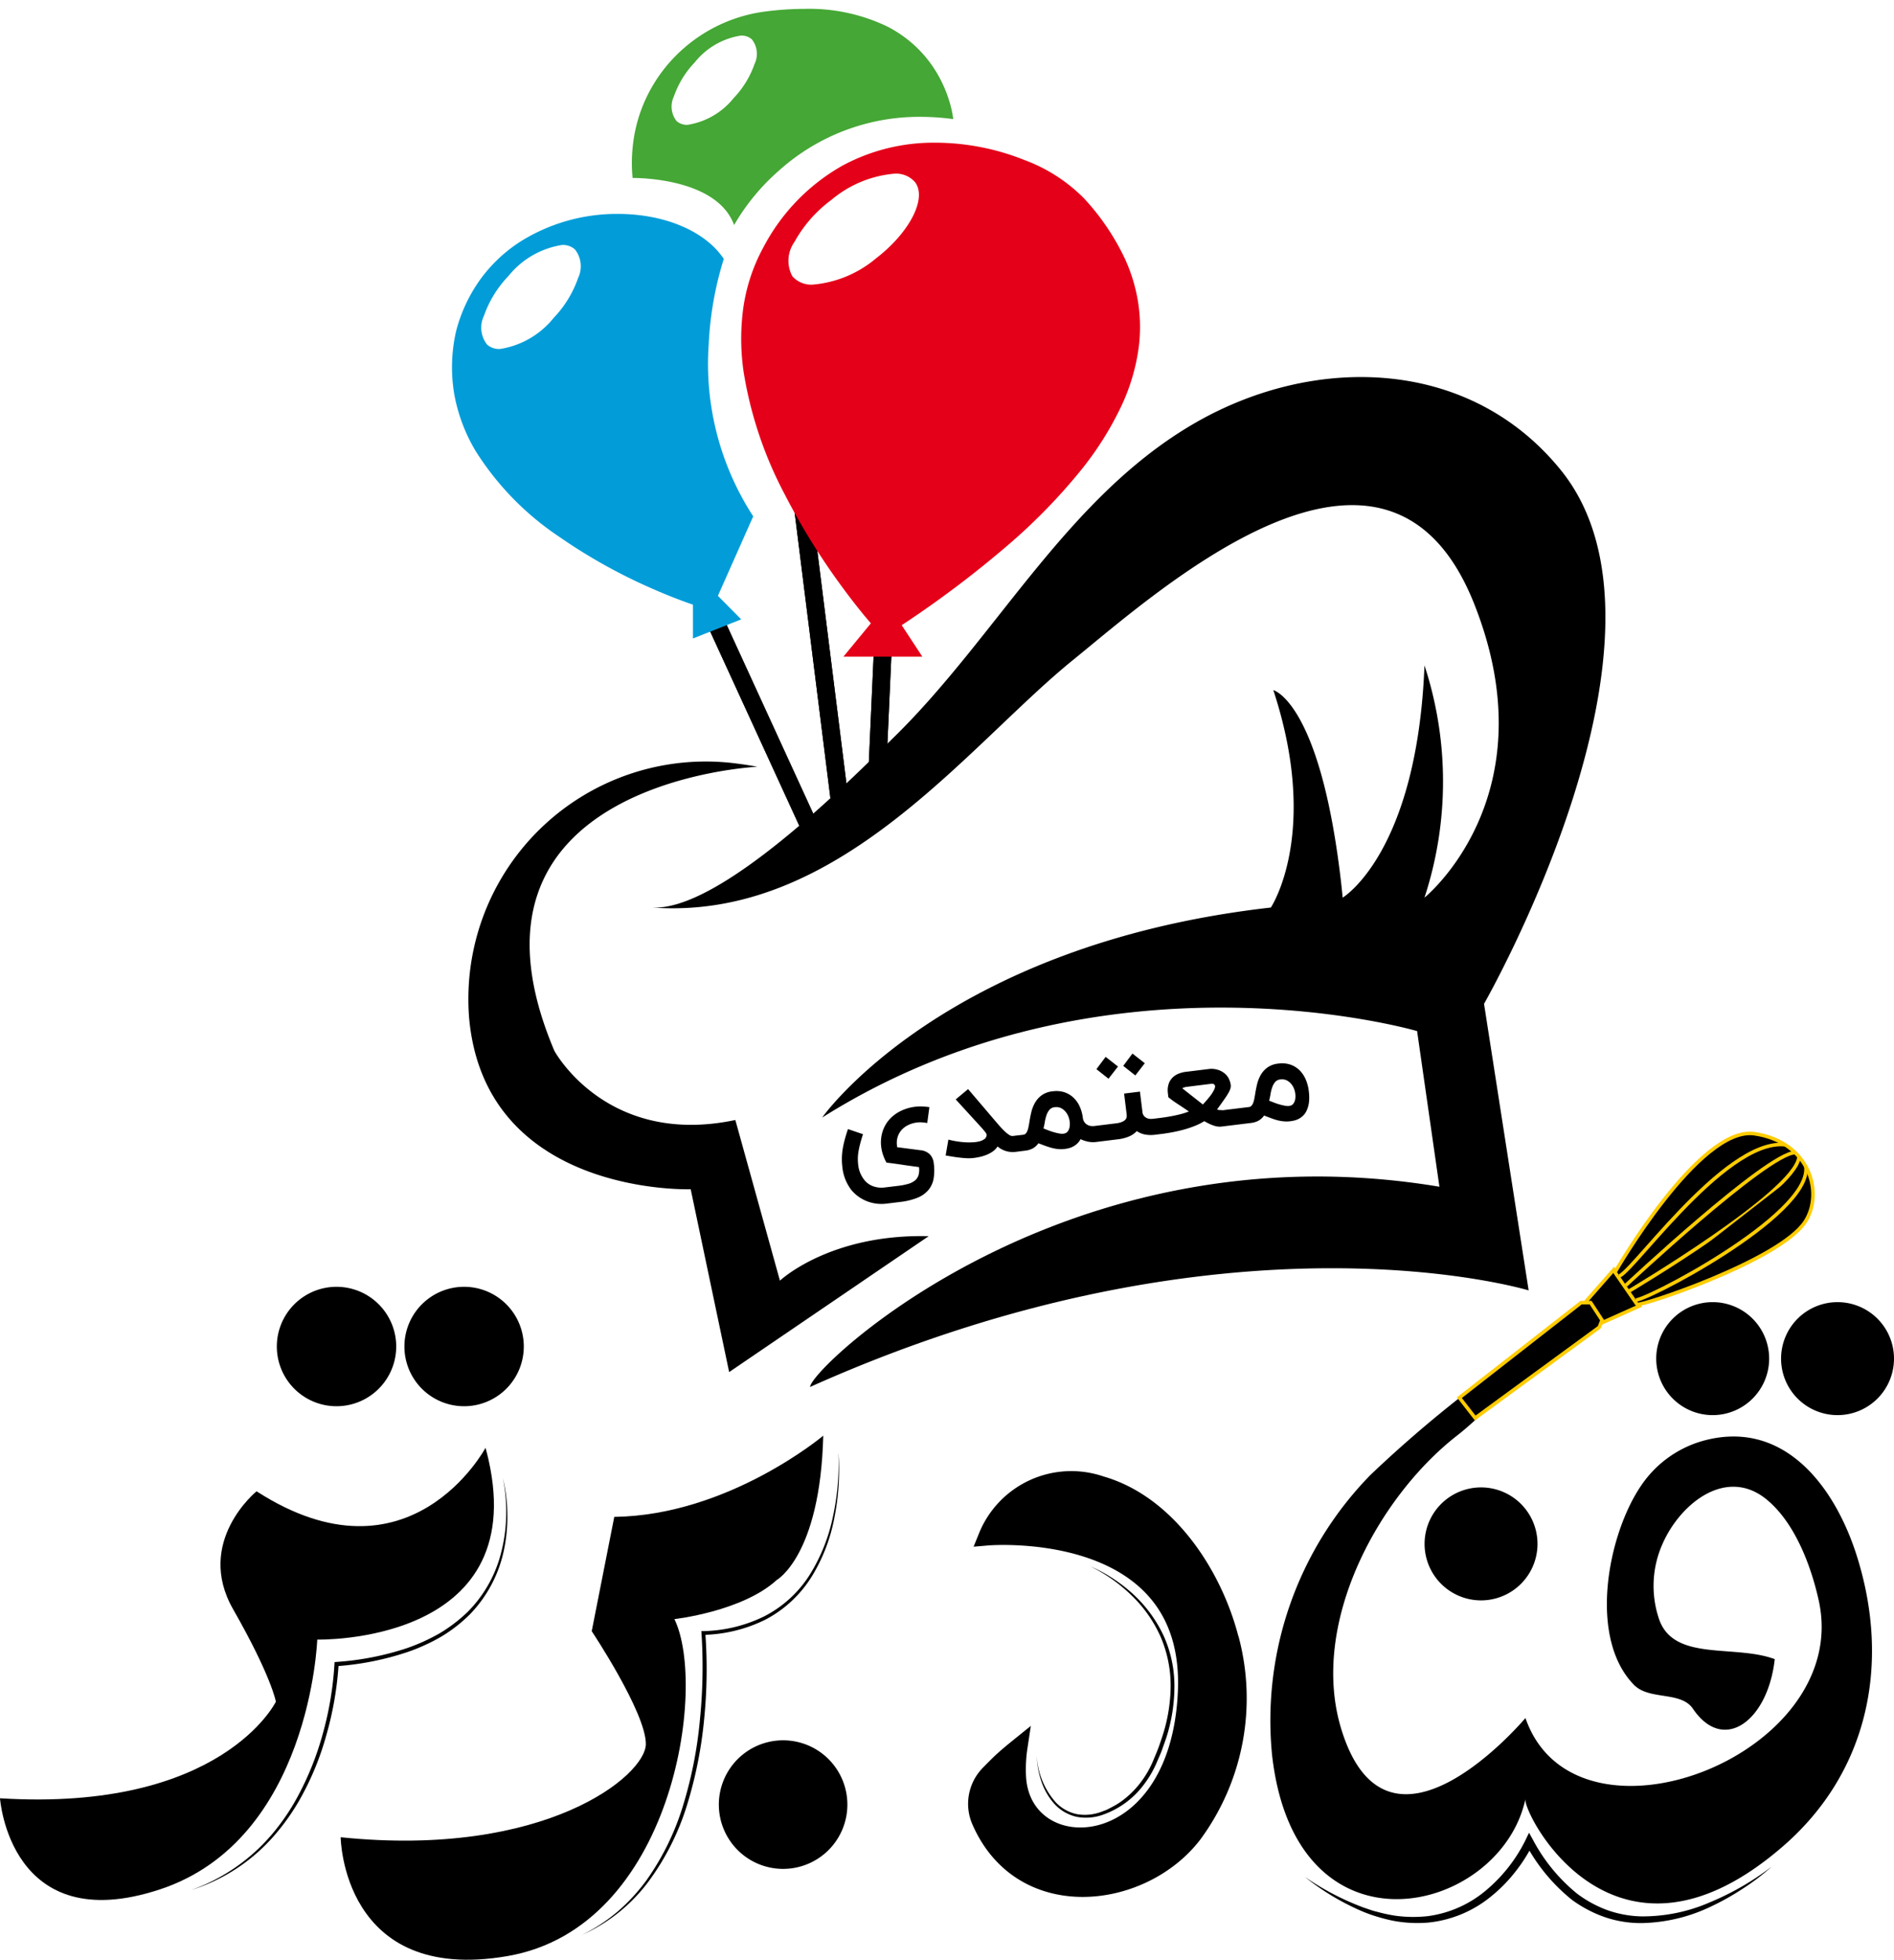 <svg xmlns="http://www.w3.org/2000/svg" width="106.84" height="110.5" viewBox="0 0 106.84 110.5">
  <g id="لوگو" transform="translate(-465.738 -226.426)">
    <g id="Group_11" data-name="Group 11" transform="translate(491.235 226.926)">
      <g id="Group_10" data-name="Group 10" transform="translate(14.211 26.196)">
        <line id="Line_1" data-name="Line 1" x2="6.205" y2="13.525" transform="translate(0 6.94)" fill="#45a735" stroke="#000" stroke-width="1"/>
        <line id="Line_2" data-name="Line 2" x2="6.205" y2="13.525" transform="translate(0 6.94)" fill="none" stroke="#000" stroke-miterlimit="10" stroke-width="1"/>
        <line id="Line_3" data-name="Line 3" x1="0.498" y2="11.056" transform="translate(9.666 8.272)" fill="#45a735" stroke="#000" stroke-width="1"/>
        <line id="Line_4" data-name="Line 4" x1="0.498" y2="11.056" transform="translate(9.666 8.272)" fill="none" stroke="#000" stroke-miterlimit="10" stroke-width="1"/>
        <line id="Line_5" data-name="Line 5" x2="2.375" y2="18.966" transform="translate(5.346)" fill="#45a735" stroke="#000" stroke-width="1"/>
        <line id="Line_6" data-name="Line 6" x2="2.375" y2="18.966" transform="translate(5.346)" fill="none" stroke="#000" stroke-miterlimit="10" stroke-width="1"/>
      </g>
      <path id="Subtraction_1" data-name="Subtraction 1" d="M10.218,28.979H5.766L7.315,27.1l0,0c-.121-.138-.767-.884-1.632-2.063a38.427,38.427,0,0,1-3.229-5.21A22.31,22.31,0,0,1,.14,12.947a12.869,12.869,0,0,1-.026-3.6,10.076,10.076,0,0,1,1.145-3.46A11.307,11.307,0,0,1,5.7,1.3,10.829,10.829,0,0,1,10.969,0a13.56,13.56,0,0,1,5,.974,9.22,9.22,0,0,1,3.38,2.176A13.422,13.422,0,0,1,21.671,6.6a9.475,9.475,0,0,1,.7,2.287,9.07,9.07,0,0,1,.052,2.66,11.3,11.3,0,0,1-.965,3.273,18.068,18.068,0,0,1-2.336,3.7,32.5,32.5,0,0,1-4.028,4.13,59.293,59.293,0,0,1-6.04,4.556l1.161,1.77Zm-1.6-27.23A6.374,6.374,0,0,0,5.08,3.231,7.367,7.367,0,0,0,3.006,5.593a1.83,1.83,0,0,0-.118,1.941A1.419,1.419,0,0,0,4.067,8,6.374,6.374,0,0,0,7.609,6.519c1.906-1.466,2.889-3.4,2.192-4.3A1.419,1.419,0,0,0,8.623,1.748Z" transform="translate(16.314 7.546)" fill="#e50019" stroke="rgba(0,0,0,0)" stroke-miterlimit="10" stroke-width="1"/>
      <path id="Subtraction_2" data-name="Subtraction 2" d="M13.591,23.939h0V22.031h0c-.106-.035-1.069-.356-2.411-.952A30.808,30.808,0,0,1,6.041,18.2a16.172,16.172,0,0,1-4.7-4.818,9.552,9.552,0,0,1-1.2-3.145A9.1,9.1,0,0,1,.234,6.6a8.736,8.736,0,0,1,1.42-2.986,8.417,8.417,0,0,1,2.2-2.052A10.241,10.241,0,0,1,9.356,0C12,0,14.29.972,15.332,2.536a19.014,19.014,0,0,0-.85,4.8,15.758,15.758,0,0,0,2.51,9.716L15,21.534l1.313,1.327-2.722,1.078ZM6.214,1.75A4.832,4.832,0,0,0,3.181,3.506,6.173,6.173,0,0,0,1.8,5.751,1.533,1.533,0,0,0,1.983,7.37a1.024,1.024,0,0,0,.719.247A4.831,4.831,0,0,0,5.736,5.861,6.171,6.171,0,0,0,7.112,3.617,1.533,1.533,0,0,0,6.933,2,1.024,1.024,0,0,0,6.214,1.75Z" transform="translate(0 11.562)" fill="#029dd9" stroke="rgba(0,0,0,0)" stroke-miterlimit="10" stroke-width="1"/>
      <path id="Subtraction_3" data-name="Subtraction 3" d="M5.767,12.19h0C4.832,9.609.569,9.535.086,9.535H.043v0a8.264,8.264,0,0,1,0-1.694A8.419,8.419,0,0,1,.809,5.024,8.544,8.544,0,0,1,2.436,2.687,8.669,8.669,0,0,1,7.536.148,17.487,17.487,0,0,1,9.743,0,10.182,10.182,0,0,1,14.36.971a6.877,6.877,0,0,1,2.515,2.137A7.271,7.271,0,0,1,17.92,5.245a5.492,5.492,0,0,1,.208.971,14.041,14.041,0,0,0-1.865-.128,11.847,11.847,0,0,0-7.986,3.05,12.151,12.151,0,0,0-2.509,3.05ZM6.151,1.506a4.145,4.145,0,0,0-2.6,1.507,5.294,5.294,0,0,0-1.18,1.925,1.316,1.316,0,0,0,.153,1.389.879.879,0,0,0,.617.212,4.147,4.147,0,0,0,2.6-1.507,5.3,5.3,0,0,0,1.18-1.925,1.315,1.315,0,0,0-.153-1.389A.879.879,0,0,0,6.151,1.506Z" transform="translate(10.146 0)" fill="#45a735" stroke="rgba(0,0,0,0)" stroke-miterlimit="10" stroke-width="1"/>
    </g>
    <g id="Group_12" data-name="Group 12" transform="translate(465.738 247.691)">
      <path id="Path_7" data-name="Path 7" d="M450.475,396.819c-.928-3.6-3.524-7.59-7.281-8.659a5.117,5.117,0,0,0-6.4,2.918s11.7-1.013,11.252,8.777-9.339,9.9-9.565,4.726a8.391,8.391,0,0,1,.085-1.634c-.389.314-.774.632-1.133.982-.184.18-.363.362-.538.542a2.4,2.4,0,0,0-.488,2.616c2.321,5.357,9.113,4.535,12,.78a12.93,12.93,0,0,0,2.075-11.049" transform="translate(-381.104 -325.7)" stroke="#000" stroke-width="1"/>
      <path id="Path_8" data-name="Path 8" d="M450.475,396.819c-.928-3.6-3.524-7.59-7.281-8.659a5.117,5.117,0,0,0-6.4,2.918s11.7-1.013,11.252,8.777-9.339,9.9-9.565,4.726a8.391,8.391,0,0,1,.085-1.634c-.389.314-.774.632-1.133.982-.184.18-.363.362-.538.542a2.4,2.4,0,0,0-.488,2.616c2.321,5.357,9.113,4.535,12,.78A12.93,12.93,0,0,0,450.475,396.819Z" transform="translate(-381.104 -325.7)"/>
      <path id="Path_9" data-name="Path 9" d="M453.345,408.2a7.483,7.483,0,0,1,1.279.68,8.78,8.78,0,0,1,1.151.889,7.5,7.5,0,0,1,1.719,2.344,6.857,6.857,0,0,1,.611,2.85,9.49,9.49,0,0,1-.453,2.883c-.076.232-.162.459-.242.689s-.187.449-.28.674a5.842,5.842,0,0,1-.731,1.275,4.911,4.911,0,0,1-2.343,1.728,2.812,2.812,0,0,1-1.469.112,2.407,2.407,0,0,1-1.265-.742,3.614,3.614,0,0,1-.724-1.264,4.905,4.905,0,0,1-.258-1.424,4.293,4.293,0,0,0,1.066,2.608,2.283,2.283,0,0,0,1.211.675,2.646,2.646,0,0,0,1.379-.139c.109-.044.223-.076.328-.129l.314-.164a3.982,3.982,0,0,0,.595-.383,5.161,5.161,0,0,0,.991-1.008,5.621,5.621,0,0,0,.7-1.236c.09-.222.188-.44.271-.665s.159-.451.233-.678a9.271,9.271,0,0,0,.464-2.811,6.963,6.963,0,0,0-.561-2.777,7.391,7.391,0,0,0-1.632-2.334,8.835,8.835,0,0,0-2.35-1.653" transform="translate(-391.856 -341.148)"/>
      <path id="Path_11" data-name="Path 11" d="M313.333,377.4s-5.343,4.495-11.788,4.579l-1.272,6.445s3.053,4.58,3.053,6.361-5.682,6.445-17.215,5.258c0,0,.085,8.311,9.413,6.7s11.279-15.18,9.413-19c0,0,3.816-.424,5.767-2.2C310.7,385.541,313.164,384.184,313.333,377.4Z" transform="translate(-266.894 -317.714)"/>
      <path id="Path_13" data-name="Path 13" d="M233.127,380.263s-4.279,8.017-12.916,2.452c0,0-3.5,2.839-1.323,6.651s2.412,5.213,2.412,5.213-3.035,6.225-15.562,5.446c0,0,.545,7.937,9.026,5.136s8.87-14.084,8.87-14.084,12.02.3,9.66-10.147Q233.22,380.6,233.127,380.263Z" transform="translate(-205.738 -319.893)"/>
      <path id="Path_14" data-name="Path 14" d="M377.423,454.453a3.125,3.125,0,1,0,3.125-3.124,3.125,3.125,0,0,0-3.125,3.124" transform="translate(-336.373 -373.966)" stroke="#000" stroke-width="1"/>
      <path id="Path_15" data-name="Path 15" d="M303.242,347.255a2.867,2.867,0,1,0,2.867-2.867,2.867,2.867,0,0,0-2.867,2.867" transform="translate(-279.929 -292.596)" stroke="#000" stroke-width="1"/>
      <path id="Path_16" data-name="Path 16" d="M273.141,347.255a2.867,2.867,0,1,0,2.867-2.867,2.867,2.867,0,0,0-2.867,2.867" transform="translate(-257.025 -292.596)" stroke="#000" stroke-width="1"/>
      <path id="Path_17" data-name="Path 17" d="M268.438,387.436a8.826,8.826,0,0,1,.249,2.027,8.977,8.977,0,0,1-.194,2.039,7.379,7.379,0,0,1-1.908,3.6,8.32,8.32,0,0,1-1.627,1.267,9.7,9.7,0,0,1-.917.473,9.918,9.918,0,0,1-.956.385,16.146,16.146,0,0,1-4.024.806l.11-.115a18.821,18.821,0,0,1-.687,3.982,16.017,16.017,0,0,1-1.547,3.727,12.4,12.4,0,0,1-1.15,1.663,10.411,10.411,0,0,1-1.415,1.441,10.251,10.251,0,0,1-3.515,1.924,10.642,10.642,0,0,0,4.813-3.459,12.224,12.224,0,0,0,1.108-1.659,16.709,16.709,0,0,0,1.5-3.695,18.633,18.633,0,0,0,.658-3.931l.006-.107.1-.009a15.989,15.989,0,0,0,3.971-.774,10.919,10.919,0,0,0,1.84-.831,8.737,8.737,0,0,0,1.6-1.219,7.238,7.238,0,0,0,1.924-3.5,8.88,8.88,0,0,0,.246-2.013,9.392,9.392,0,0,0-.186-2.027" transform="translate(-240.069 -325.351)"/>
      <path id="Path_18" data-name="Path 18" d="M357.509,381.592a13.634,13.634,0,0,1-.222,3.572,9.784,9.784,0,0,1-1.276,3.351,6.781,6.781,0,0,1-2.621,2.446,8.311,8.311,0,0,1-3.494.861l.1-.118a28.237,28.237,0,0,1-.066,4.878,24.072,24.072,0,0,1-.949,4.784,14.392,14.392,0,0,1-2.18,4.353,9.538,9.538,0,0,1-3.766,3.023,9.766,9.766,0,0,0,2.025-1.326,10.589,10.589,0,0,0,1.632-1.778,14.659,14.659,0,0,0,2.091-4.334,23.839,23.839,0,0,0,.914-4.745,29.586,29.586,0,0,0,.084-4.835l-.008-.114.112,0a8.165,8.165,0,0,0,3.412-.821,6.6,6.6,0,0,0,2.586-2.35,10,10,0,0,0,1.314-3.288,14.145,14.145,0,0,0,.309-3.554" transform="translate(-310.21 -320.904)"/>
      <path id="Path_19" data-name="Path 19" d="M332.543,218.722s-17.9.836-11.467,16.02c0,0,2.937,5.433,10.208,3.9L333.8,247.7s2.8-2.647,8.39-2.507l-11.255,7.662-2.169-10.309s-11.6.408-12.5-9.668a13.394,13.394,0,0,1,15.084-14.337q.58.073,1.187.184" transform="translate(-289.804 -196.755)"/>
      <path id="Path_20" data-name="Path 20" d="M368.312,184.715c-.033-1.016,14.348-14.822,35.5-11.293l-1.259-8.776s-17.619-5.155-33.56,4.875c0,0,6.852-9.751,25.31-11.841,0,0,2.8-4.179.14-12.259,0,0,2.633.656,3.811,10.745q.054.464.1.956s4.2-2.507,4.615-13.095a21,21,0,0,1,0,13.095s7.113-5.728,2.8-16.577c-4.919-12.366-17.725-.795-22.653,3.2-5.966,4.841-13.21,14.742-23.772,13.931,3.825.294,11.222-7.16,13.765-9.665,5.771-5.682,9.737-13.519,16.924-17.657,6.745-3.884,15.479-3.7,20.631,2.665,7.551,9.333-4.335,30.09-4.335,30.09l2.517,16.159s-16.9-5.144-40.531,5.443" transform="translate(-322.615 -127.773)"/>
      <g id="Group_13" data-name="Group 13" transform="translate(71.629 42.643)">
        <path id="Path_21" data-name="Path 21" d="M533.8,374.689c-2.257-.836-5.63.134-6.5-2.187a5.8,5.8,0,0,1,.179-4.326c1-2.267,3.581-4.33,5.84-2.508,1.606,1.3,2.522,3.728,2.961,5.7,1.956,8.768-13.731,14.749-16.541,6.642,0,0-7.754,9.24-10.39.62-1.8-5.889,2.036-13.054,6.561-16.568,1.154-.9,2.685-2.529,3.052-2.556l1.464-1.126c-1.414,0,.307-1.7-1.095-.872a70.417,70.417,0,0,0-8.332,6.793,19.791,19.791,0,0,0-5.551,15.815c1.35,11.822,12.9,8.974,14.29,2.459-.164.781,5.007,10.964,14.568,2.633,4.742-4.132,6.046-10.212,4.138-16.3-1.273-4.058-4.223-7.839-8.8-6.495a6.25,6.25,0,0,0-3.37,2.479c-1.894,2.761-3.017,8.585-.416,11.246.868.888,2.644.34,3.328,1.348,1.737,2.561,4.24.664,4.616-2.8" transform="translate(-505.318 -345.047)"/>
        <path id="Path_22" data-name="Path 22" d="M541.833,392.789a3.185,3.185,0,1,0,3.185-3.185,3.185,3.185,0,0,0-3.185,3.185" transform="translate(-533.102 -369.644)"/>
        <path id="Path_23" data-name="Path 23" d="M625.94,349.1a3.185,3.185,0,1,0,3.185-3.185,3.185,3.185,0,0,0-3.185,3.185" transform="translate(-597.099 -336.401)"/>
        <path id="Path_24" data-name="Path 24" d="M596.486,349.1a3.185,3.185,0,1,0,3.185-3.185,3.185,3.185,0,0,0-3.185,3.185" transform="translate(-574.688 -336.401)"/>
        <path id="Path_25" data-name="Path 25" d="M539.931,472.944a12.836,12.836,0,0,1-1.612,1.229,14.53,14.53,0,0,1-1.774,1,9.426,9.426,0,0,1-3.97.952,6.265,6.265,0,0,1-2.05-.333,7.06,7.06,0,0,1-1.846-.967,10.123,10.123,0,0,1-2.625-3.168l.425-.018a8.832,8.832,0,0,1-1.038,1.629,8.368,8.368,0,0,1-1.354,1.366,6.63,6.63,0,0,1-3.525,1.462,7.385,7.385,0,0,1-1.915-.089,8.94,8.94,0,0,1-.926-.23,8.083,8.083,0,0,1-.895-.318,13.9,13.9,0,0,1-3.225-1.936,15.023,15.023,0,0,0,3.307,1.725l.44.149c.145.053.3.082.446.124a8.642,8.642,0,0,0,.9.187,7.449,7.449,0,0,0,1.826.027,6.39,6.39,0,0,0,3.285-1.445,8.774,8.774,0,0,0,2.239-2.843l.2-.417.221.4a9.832,9.832,0,0,0,2.485,3.032,6.668,6.668,0,0,0,1.708.932,6.175,6.175,0,0,0,1.919.353,9.5,9.5,0,0,0,3.866-.792,15.574,15.574,0,0,0,3.482-2.007" transform="translate(-511.62 -431.599)"/>
        <path id="Path_26" data-name="Path 26" d="M579.673,340.1l1.633-1.861,1.444,2.051-2.127.95Z" transform="translate(-561.895 -330.561)"/>
        <path id="Path_27" data-name="Path 27" d="M579.673,340.1l1.633-1.861,1.444,2.051-2.127.95Z" transform="translate(-561.895 -330.561)" stroke="#fc0" stroke-miterlimit="10" stroke-width="0.2"/>
        <path id="Path_28" data-name="Path 28" d="M550.045,351.386l6.869-5.361h.532l.646.988-.155.4-7,5.12Z" transform="translate(-539.351 -336.485)"/>
        <path id="Path_29" data-name="Path 29" d="M550.045,351.386l6.869-5.361h.532l.646.988-.155.4-7,5.12Z" transform="translate(-539.351 -336.485)" stroke="#fc0" stroke-miterlimit="10" stroke-width="0.2"/>
        <path id="Path_30" data-name="Path 30" d="M586.745,313.954s4.754-8.269,7.869-7.813,3.92,3.348,2.862,4.964c-1.443,2.2-9.378,4.818-9.487,4.654Z" transform="translate(-567.276 -306.123)" stroke="#fc0" stroke-miterlimit="10" stroke-width="0.2"/>
        <path id="Path_31" data-name="Path 31" d="M586.745,316.144c.366.506,5.951-7.778,9.449-7.391" transform="translate(-567.125 -308.114)" stroke="#fc0" stroke-miterlimit="10" stroke-width="0.2"/>
        <path id="Path_32" data-name="Path 32" d="M587.352,318.134s7.892-7.384,9.534-7.482" transform="translate(-567.268 -309.569)" stroke="#fc0" stroke-miterlimit="10" stroke-width="0.2"/>
        <path id="Path_33" data-name="Path 33" d="M588.518,319.291s9.371-5.546,9.594-7.552" transform="translate(-568.263 -310.396)" stroke="#fc0" stroke-miterlimit="10" stroke-width="0.2"/>
        <path id="Path_34" data-name="Path 34" d="M590.795,321.492c.2.279,9.987-4.73,9.658-7.512" transform="translate(-570.213 -312.102)" stroke="#fc0" stroke-miterlimit="10" stroke-width="0.2"/>
      </g>
    </g>
    <path id="Path_19642" data-name="Path 19642" d="M-23.687,1.149a3.408,3.408,0,0,0,.573-.042,1.034,1.034,0,0,0,.4-.145.641.641,0,0,0,.235-.278A1.117,1.117,0,0,0-22.4.244L-22.562.2l-.262-.069-.327-.087-.358-.1-.358-.095-.325-.082a2.746,2.746,0,0,1-.14-.467,2.268,2.268,0,0,1-.045-.445,2.029,2.029,0,0,1,.153-.784,1.893,1.893,0,0,1,.436-.644A2.061,2.061,0,0,1-23.1-3a2.514,2.514,0,0,1,.922-.16,2.264,2.264,0,0,1,.362.029,4.108,4.108,0,0,1,.409.091l-.229.873a2.959,2.959,0,0,0-.3-.075,1.431,1.431,0,0,0-.262-.024,1.6,1.6,0,0,0-.507.078,1.193,1.193,0,0,0-.407.227,1.072,1.072,0,0,0-.273.364,1.14,1.14,0,0,0-.1.487v.045a.276.276,0,0,0,0,.045l1.276.327a.866.866,0,0,1,.505.3.841.841,0,0,1,.156.518,2.886,2.886,0,0,1-.116.871,1.376,1.376,0,0,1-.373.6,1.588,1.588,0,0,1-.665.353,3.733,3.733,0,0,1-.995.115h-.767a2.316,2.316,0,0,1-.571-.069,2.238,2.238,0,0,1-.513-.2,2.163,2.163,0,0,1-.44-.313,2.2,2.2,0,0,1-.353-.416A2.539,2.539,0,0,1-26.691-.3a3.469,3.469,0,0,1,.033-.476,3.555,3.555,0,0,1,.1-.485,5.365,5.365,0,0,1,.18-.522q.109-.273.262-.589l.807.389q-.127.269-.216.493t-.149.422a2.678,2.678,0,0,0-.087.382,2.509,2.509,0,0,0-.027.369,1.638,1.638,0,0,0,.233.895A1.114,1.114,0,0,0-25.1,1a1.393,1.393,0,0,0,.642.147ZM-16.64.055h-.295a1.323,1.323,0,0,1-.924-.425,1.03,1.03,0,0,1-.285.235A1.668,1.668,0,0,1-18.5.011a2.311,2.311,0,0,1-.384.076,3.348,3.348,0,0,1-.373.022,2.441,2.441,0,0,1-.28-.016q-.142-.016-.322-.055t-.413-.1q-.233-.064-.556-.162l.262-.869q.222.087.458.155t.462.109a3.337,3.337,0,0,0,.433.053q.084.007.16.007a1.778,1.778,0,0,0,.244-.018.746.746,0,0,0,.245-.078.312.312,0,0,0,.155-.162.21.21,0,0,0,.018-.08.213.213,0,0,0-.02-.08.776.776,0,0,0-.064-.115l-.113-.176-1.291-1.815.764-.491,1.3,1.967q.105.16.222.331t.233.311a1.787,1.787,0,0,0,.225.231.326.326,0,0,0,.2.091h.295Zm2.56-.687a.66.66,0,0,0,.1-.013.3.3,0,0,0,.144-.078.552.552,0,0,0,.129-.2,1.037,1.037,0,0,0,.056-.384,1.1,1.1,0,0,0-.035-.242.979.979,0,0,0-.12-.287.8.8,0,0,0-.229-.24.619.619,0,0,0-.362-.1.433.433,0,0,0-.309.113.954.954,0,0,0-.2.28,2.241,2.241,0,0,0-.138.362,3.542,3.542,0,0,1-.122.355q.135.076.285.155t.3.14a2.9,2.9,0,0,0,.275.1A.781.781,0,0,0-14.08-.633Zm-.313-2.447a1.484,1.484,0,0,1,.653.135,1.371,1.371,0,0,1,.467.364,1.579,1.579,0,0,1,.285.531,2.231,2.231,0,0,1,.1.633.549.549,0,0,0,.08.318.53.53,0,0,0,.182.169.583.583,0,0,0,.2.067,1.262,1.262,0,0,0,.135.013h.1V.055h-.1a1.448,1.448,0,0,1-.475-.075,1.776,1.776,0,0,1-.395-.191.968.968,0,0,1-.24.242,1.066,1.066,0,0,1-.262.133,1.114,1.114,0,0,1-.251.055q-.12.011-.207.011a1.669,1.669,0,0,1-.345-.035,2.285,2.285,0,0,1-.333-.1,3.449,3.449,0,0,1-.351-.156q-.182-.093-.4-.209a.982.982,0,0,1-.351.249,1.181,1.181,0,0,1-.438.075h-.447l-.007-.905h.455a.22.22,0,0,0,.14-.047.454.454,0,0,0,.109-.133,1.2,1.2,0,0,0,.091-.207q.042-.122.085-.271.073-.262.175-.54a2.015,2.015,0,0,1,.271-.507,1.363,1.363,0,0,1,.427-.376A1.275,1.275,0,0,1-14.393-3.08ZM-8.425-.851V.055h-.538a1.8,1.8,0,0,1-.564-.084,1.135,1.135,0,0,1-.429-.247,1.3,1.3,0,0,1-.482.251,2.3,2.3,0,0,1-.635.08h-1.258V-.851h1.258a1.216,1.216,0,0,0,.355-.042.53.53,0,0,0,.2-.1.285.285,0,0,0,.087-.138.587.587,0,0,0,.02-.149V-2.462h.9v1.153a.406.406,0,0,0,.073.256.479.479,0,0,0,.165.138.538.538,0,0,0,.184.055q.091.009.124.009ZM-9.658-3.4l-.611-.618.6-.625.625.625Zm-1.524,0-.611-.618.6-.625.625.625ZM-3.811.055H-5.185A.9.9,0,0,1-5.338.04a1.023,1.023,0,0,1-.195-.058,1.825,1.825,0,0,1-.253-.127,3.757,3.757,0,0,1-.327-.222,3.018,3.018,0,0,1-.5.184A5.6,5.6,0,0,1-7.2-.053Q-7.52,0-7.867.027t-.7.027V-.851q.244,0,.48-.011t.449-.031q.213-.02.4-.051a3.34,3.34,0,0,0,.329-.071q-.309-.273-.558-.482t-.391-.355l-.1-.1v-.2q0-.076.007-.169a1.043,1.043,0,0,1,.035-.193,1.217,1.217,0,0,1,.075-.2.831.831,0,0,1,.131-.195.96.96,0,0,1,.384-.26,1.6,1.6,0,0,1,.558-.085h1.273a1.2,1.2,0,0,1,.322.044,1.188,1.188,0,0,1,.293.124,1.1,1.1,0,0,1,.242.195.9.9,0,0,1,.169.256,1.106,1.106,0,0,1,.064.211,1.069,1.069,0,0,1,.024.211.506.506,0,0,1-.036.182,1.1,1.1,0,0,1-.138.235q-.1.14-.285.345t-.475.518A.347.347,0,0,0-5.244-.9q.051.013.1.022l.093.016L-5-.851h1.185Zm-3.04-2.462a.653.653,0,0,0-.173.018.583.583,0,0,0-.093.033l1.04,1.047q.12-.1.26-.227t.262-.255a1.971,1.971,0,0,0,.2-.251.469.469,0,0,0,.089-.216v-.007a.129.129,0,0,0-.053-.1.2.2,0,0,0-.136-.045ZM-1.258-.633a.66.66,0,0,0,.1-.013.3.3,0,0,0,.144-.078.552.552,0,0,0,.129-.2,1.037,1.037,0,0,0,.056-.384A1.1,1.1,0,0,0-.86-1.551a.979.979,0,0,0-.12-.287.8.8,0,0,0-.229-.24.619.619,0,0,0-.362-.1.433.433,0,0,0-.309.113.954.954,0,0,0-.2.28,2.241,2.241,0,0,0-.138.362,3.542,3.542,0,0,1-.122.355q.135.076.285.155t.3.14a2.9,2.9,0,0,0,.275.1A.781.781,0,0,0-1.258-.633ZM-1.571-3.08A1.482,1.482,0,0,1-.9-2.938a1.363,1.363,0,0,1,.473.38,1.632,1.632,0,0,1,.28.551,2.29,2.29,0,0,1,.093.655,2.726,2.726,0,0,1-.065.644A1.549,1.549,0,0,1-.3-.269.952.952,0,0,1-.54.005,1.085,1.085,0,0,1-.813.155a1.1,1.1,0,0,1-.264.062Q-1.2.229-1.295.229A1.669,1.669,0,0,1-1.64.195,2.285,2.285,0,0,1-1.973.1,3.449,3.449,0,0,1-2.324-.06q-.182-.093-.4-.209a.982.982,0,0,1-.351.249,1.181,1.181,0,0,1-.438.075h-.447l-.007-.905h.455A.22.22,0,0,0-3.369-.9a.454.454,0,0,0,.109-.133,1.2,1.2,0,0,0,.091-.207q.042-.122.085-.271.073-.262.175-.54a2.015,2.015,0,0,1,.271-.507,1.363,1.363,0,0,1,.427-.376A1.275,1.275,0,0,1-1.571-3.08Z" transform="translate(539.782 289.262) rotate(-7)"/>
  </g>
</svg>
